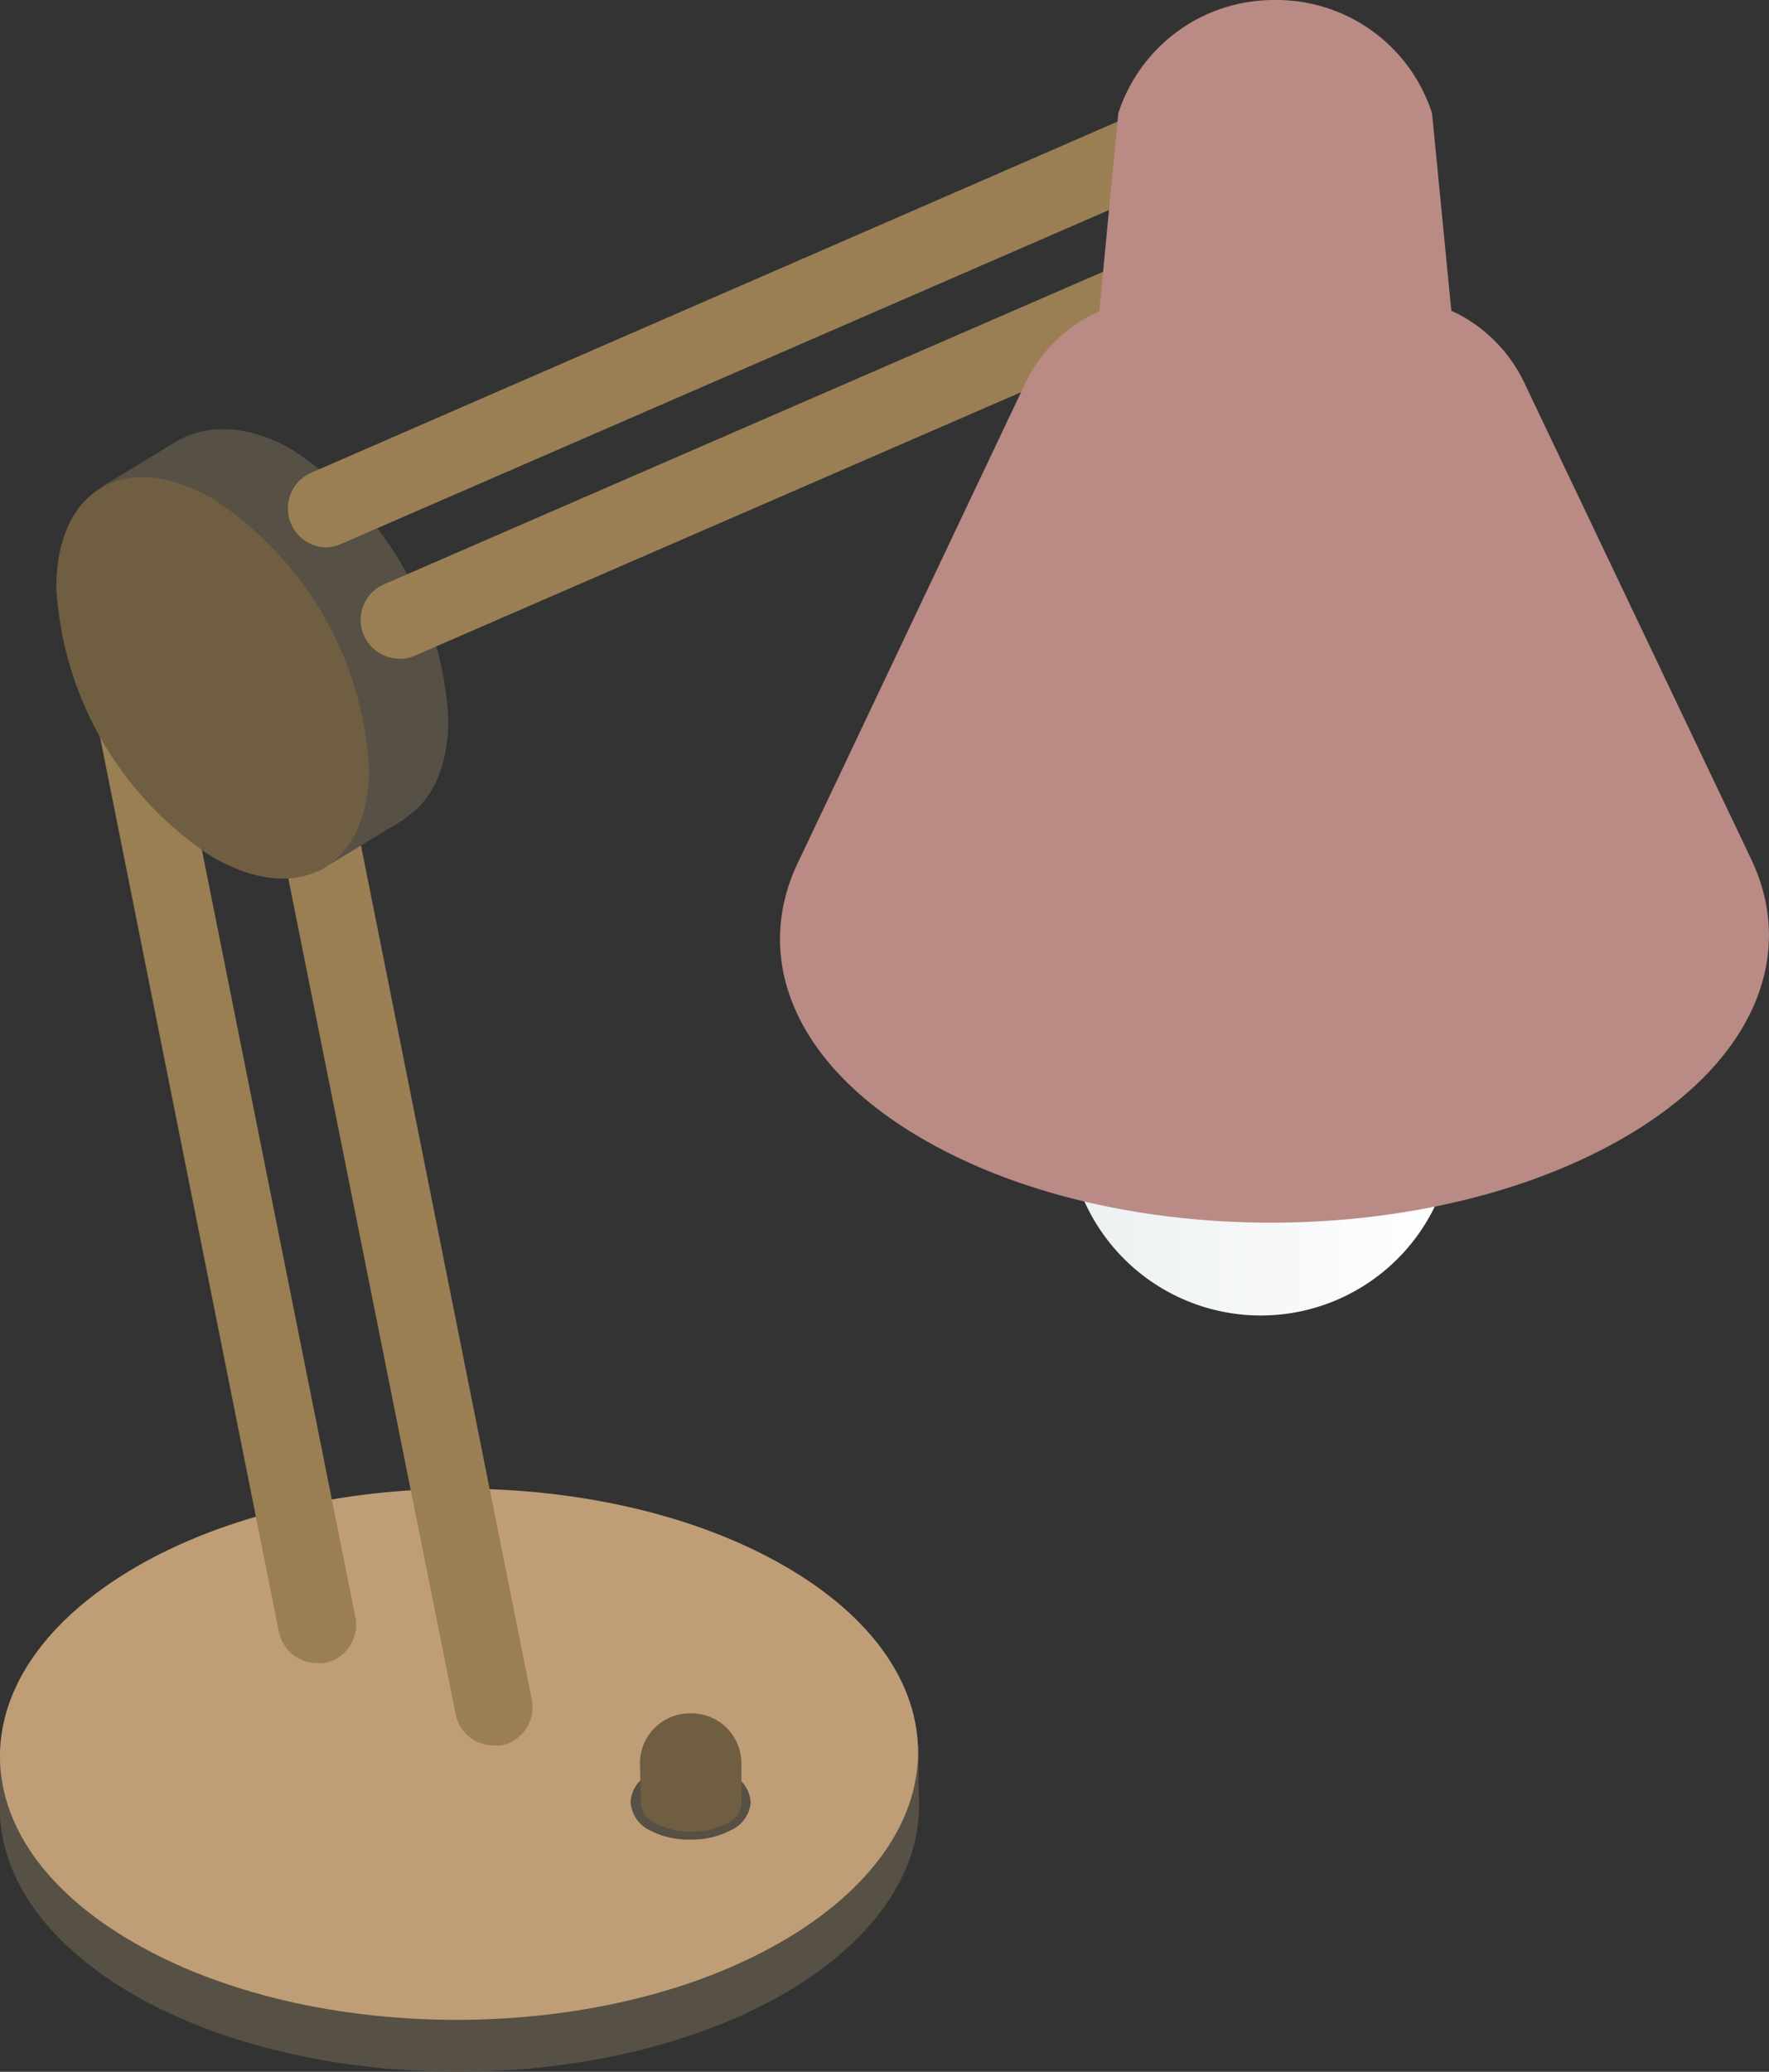 <svg xmlns="http://www.w3.org/2000/svg" xmlns:xlink="http://www.w3.org/1999/xlink" width="85.42" height="100" viewBox="0 0 85.42 100">
  <rect x="0" y="0" width="85.42" height="100" fill="#333333" stroke="none"/>
  <defs>
    <style>
      .cls-1 {
        fill: #503b2c;
      }

      .cls-2 {
        fill: #594537;
      }

      .cls-3 {
        fill: #5e4534;
      }

      .cls-4 {
        fill: url(#linear-gradient);
      }

      .cls-5 {
        fill: #a5c63b;
      }

      .cls-6 {
        fill: #bdc3c7;
      }

      .cls-7 {
        fill: #565045;
      }

      .cls-8 {
        fill: #bf9e77;
      }

      .cls-9 {
        fill: #9a7f55;
      }

      .cls-10 {
        fill: #705e42;
      }

      .cls-11 {
        fill: #ba8a85;
      }
    </style>
    <linearGradient id="linear-gradient" x1="4641.79" y1="51.15" x2="4660.47" y2="51.15" gradientTransform="matrix(-1, 0, 0, 1, 4712.01, 0)" gradientUnits="userSpaceOnUse">
      <stop offset="0" stop-color="#fff"/>
      <stop offset="1" stop-color="#ecf0f1"/>
    </linearGradient>
  </defs>
  <title>lamp</title>
  <g id="Слой_2" data-name="Слой 2">
    <g id="Layer_1" data-name="Layer 1">
      <g>
        <g>
          <path class="cls-1" d="M60.85,34.38a7.43,7.43,0,0,0-3.66.88,3,3,0,0,0-1.73,2.54,3,3,0,0,0,1.75,2.56,8,8,0,0,0,7.35,0,3,3,0,0,0,1.73-2.54,3,3,0,0,0-1.75-2.56A7.5,7.5,0,0,0,60.85,34.38Z"/>
          <polygon class="cls-1" points="66.29 41.37 66.28 37.58 63.43 37.72 66.29 41.37"/>
          <polygon class="cls-1" points="55.47 37.8 55.47 41.5 57.83 39.94 55.47 37.8"/>
          <path class="cls-2" d="M66.09,36.86l-10.3-.26L57,33.77h0a2.11,2.11,0,0,1,.92-.93,6,6,0,0,1,2.92-.69,6,6,0,0,1,3,.7,2.18,2.18,0,0,1,.94.94h0Z"/>
          <path class="cls-1" d="M60.85,34.38a7.43,7.43,0,0,0-3.66.88,3,3,0,0,0-1.73,2.54,3,3,0,0,0,1.75,2.56,8,8,0,0,0,7.35,0,3,3,0,0,0,1.73-2.54,3,3,0,0,0-1.75-2.56A7.5,7.5,0,0,0,60.85,34.38Z"/>
          <path class="cls-3" d="M60.85,38.08a7.43,7.43,0,0,0-3.66.88,3,3,0,0,0-1.73,2.54,3,3,0,0,0,1.75,2.56,8,8,0,0,0,7.35,0,3,3,0,0,0,1.73-2.54A3,3,0,0,0,64.55,39,7.5,7.5,0,0,0,60.85,38.08Z"/>
          <path class="cls-4" d="M70.22,54.15A9.34,9.34,0,1,1,54.43,47.4l1.78-5.82a2.26,2.26,0,0,1,1.35-2,5.79,5.79,0,0,1,1.86-.65,7.9,7.9,0,0,1,2.92,0,5.87,5.87,0,0,1,1.83.65,2.35,2.35,0,0,1,1.38,1.9h0l1.79,5.9A9.3,9.3,0,0,1,70.22,54.15Z"/>
          <g>
            <g>
              <path class="cls-1" d="M60.41,43.27a.26.26,0,0,0-.13,0,.27.27,0,0,0-.1.37L63.25,49a.27.27,0,0,0,.47-.27l-3.07-5.32A.27.27,0,0,0,60.41,43.27Z"/>
              <path class="cls-1" d="M61.44,43.27a.27.27,0,0,0-.23.14l-3.07,5.32a.27.27,0,1,0,.47.27l3.07-5.32a.27.27,0,0,0-.1-.37A.26.26,0,0,0,61.44,43.27Z"/>
              <path class="cls-5" d="M63.46,48.52a.27.27,0,0,0-.24.15l-.62,1.19-.41-.79a.51.51,0,0,0-.9,0l-.41.79-.41-.79a.5.5,0,0,0-.89,0l-.42.79-.62-1.19a.27.27,0,0,0-.48.25l.66,1.25a.5.5,0,0,0,.89,0l.42-.79.42.79a.51.51,0,0,0,.9,0l.41-.79.41.79a.5.5,0,0,0,.89,0l.66-1.25a.27.27,0,0,0-.12-.37A.26.26,0,0,0,63.46,48.52Z"/>
            </g>
            <path class="cls-6" d="M62.34,43.67V39a7.9,7.9,0,0,0-2.92,0v4.72a1.2,1.2,0,0,0,.07.41,1.22,1.22,0,0,0,1.16.82h.46a1.23,1.23,0,0,0,1-.59,1,1,0,0,0,.1-.21A1.17,1.17,0,0,0,62.34,43.67Z"/>
          </g>
        </g>
        <g>
          <path class="cls-7" d="M0,87.42c0-.11,0-.21,0-.32V84.45l.41.38c.82-2.43,2.86-4.76,6.13-6.64,8.68-5,22.72-5,31.35-.06,3.13,1.81,5.11,4,6,6.36l.47-.24v2.31c.27,3.48-1.9,7-6.52,9.68-8.68,5-22.72,5-31.35.06C2.34,93.91.21,90.84,0,87.73H0Z"/>
          <path class="cls-8" d="M6.44,93.75c8.63,5,22.67,5,31.35-.06s8.73-13.12.1-18.1-22.67-5-31.35.06S-2.19,88.77,6.44,93.75Z"/>
        </g>
        <path class="cls-9" d="M15.31,80.27a1.91,1.91,0,0,0,.37,0A1.88,1.88,0,0,0,17.15,78L7.62,30.38a1.87,1.87,0,1,0-3.68.74l9.53,47.65A1.87,1.87,0,0,0,15.31,80.27Z"/>
        <path class="cls-9" d="M23.83,84.25a2,2,0,0,0,.37,0A1.88,1.88,0,0,0,25.67,82L16.14,34.36a1.87,1.87,0,0,0-3.68.73L22,82.75A1.88,1.88,0,0,0,23.83,84.25Z"/>
        <g>
          <path class="cls-7" d="M19.51,39.55l-.13.08-4,2.42.06-.26c-1.21.24.23-1.83-1.34-2.73A16.64,16.64,0,0,1,6.55,26c0-1.73-2.41-1.31-1.64-2.23v-.27l3.6-2.19c1.38-.81,3.37-.89,5.59.39a16.63,16.63,0,0,1,7.55,13c0,2.27-.76,3.9-2,4.72h0Z"/>
          <path class="cls-10" d="M17.82,37.07a16.63,16.63,0,0,0-7.55-13c-4.17-2.41-7.55-.48-7.55,4.3a16.63,16.63,0,0,0,7.55,13C14.44,43.78,17.82,41.85,17.82,37.07Z"/>
        </g>
        <path class="cls-9" d="M15.71,26.42a1.87,1.87,0,0,0,.75-.16L61,6.9a1.87,1.87,0,0,0-1.5-3.44L15,22.83a1.88,1.88,0,0,0,.75,3.59Z"/>
        <path class="cls-9" d="M19.3,31.8a1.88,1.88,0,0,0,.75-.16L64.61,12.28a1.87,1.87,0,0,0-1.5-3.44L18.55,28.2a1.87,1.87,0,0,0,.75,3.59Z"/>
        <path class="cls-11" d="M38.62,41.45h0L49.37,18.79h0a7.29,7.29,0,0,1,3.4-3.62l.31-.14L54,5.47A7.89,7.89,0,0,1,61.52,0h.12a7.89,7.89,0,0,1,7.51,5.47L70.08,15l.28.13a7.28,7.28,0,0,1,3.28,3.42h0l10.9,22.88h0c2.24,4.64.19,9.84-6.16,13.5C69,60.35,53.9,60.38,44.6,55,38.25,51.35,36.27,46.12,38.62,41.45Z"/>
        <g>
          <path class="cls-7" d="M33.39,88.79a4,4,0,0,0,1.94-.47A1.61,1.61,0,0,0,36.25,87a1.62,1.62,0,0,0-.94-1.37,4,4,0,0,0-2-.48,4,4,0,0,0-1.94.47,1.61,1.61,0,0,0-.92,1.36,1.62,1.62,0,0,0,.94,1.37A4,4,0,0,0,33.39,88.79Z"/>
          <path class="cls-10" d="M30.9,85.08a2.41,2.41,0,0,1,2.45-2.38h0a2.41,2.41,0,0,1,2.45,2.38v1.74h0A1.11,1.11,0,0,1,35.12,88a3.86,3.86,0,0,1-3.49,0,1.13,1.13,0,0,1-.69-1.14h0Z"/>
        </g>
      </g>
    </g>
  </g>
</svg>
